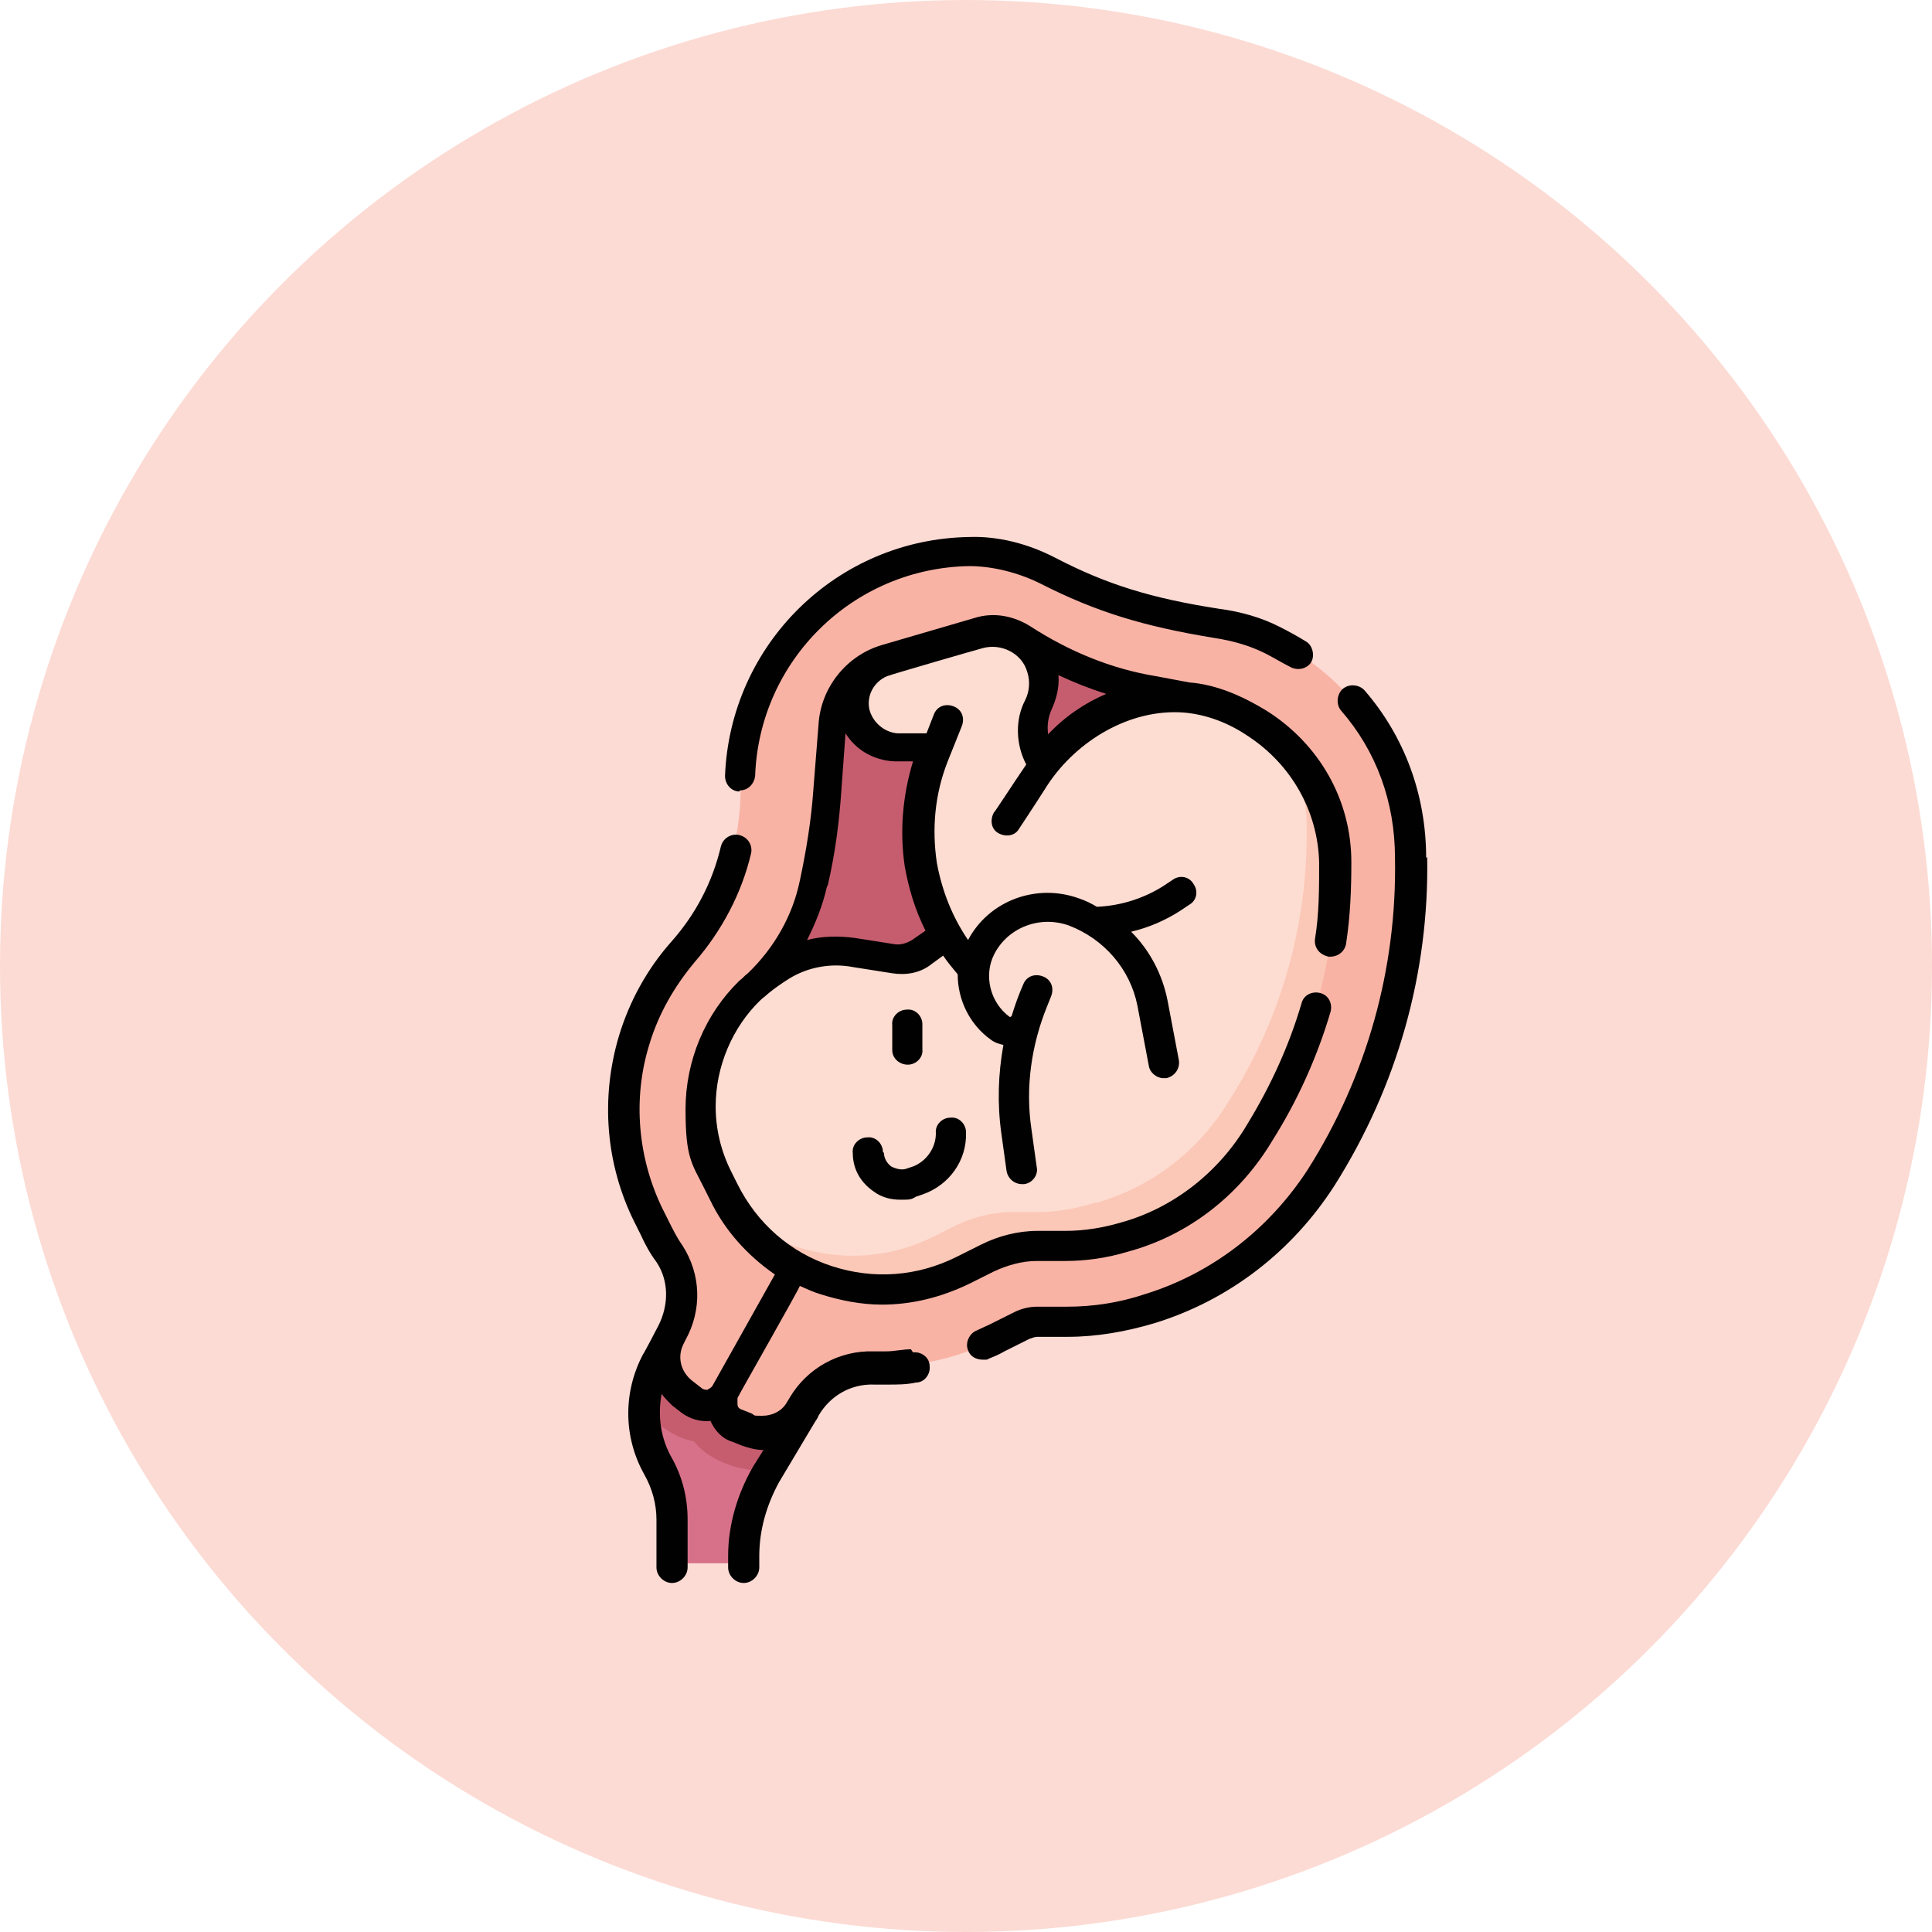 <?xml version="1.0" encoding="UTF-8"?>
<svg xmlns="http://www.w3.org/2000/svg" version="1.1" viewBox="0 0 186 186">
  <defs>
    <style>
      .cls-1 {
        fill: #fddcd1;
      }

      .cls-2 {
        fill: #d77189;
      }

      .cls-3 {
        fill: #fcdbd4;
      }

      .cls-4 {
        fill: #c65d6f;
      }

      .cls-5 {
        fill: #010101;
      }

      .cls-6 {
        fill: #f9b3a5;
      }

      .cls-7 {
        fill: #fbc7b6;
      }
    </style>
  </defs>
  <!-- Generator: Adobe Illustrator 28.7.1, SVG Export Plug-In . SVG Version: 1.2.0 Build 142)  -->
  <g>
    <g id="Layer_1">
      <circle class="cls-3" cx="93" cy="93" r="93"/>
      <g>
        <g>
          <path class="cls-2" d="M77.3,135.3l-3.4,2.9s-.4,3.4-.4,3.4c-1.4,2.4-2.1,5-2.1,7.8v.7c0,.2-.2.4-.4.4h-6.1c-.2,0-.4-.2-.4-.4v-4.2c0-1.8-.5-3.6-1.3-5.2-.9-1.6-1.3-3.4-1.3-5.1,0,0,1.3-2.5,2.1-4.1l.3-3.1,13,6.9Z"/>
          <path class="cls-4" d="M77.3,135.3s-3.8,6.3-3.8,6.3c-2.1,0-4.9-.8-6.5-2.6-.1-.2-.3-.3-.5-.3-1.7-.4-3.3-1.6-4.7-3.1,0-1.4.4-3.5,1.2-5l1.2-2.3,13,6.9Z"/>
          <path class="cls-6" d="M135.8,82.6v-.2c-.2-8.8-4.8-16.7-13.3-20.9-1.6-.8-3.5-1.3-5.4-1.6-6.7-1.1-11.1-2.5-16.2-5-2.4-1.2-5.2-1.9-7.6-1.9-12.4.2-22.2,10.4-22,22.8v.2c0,5.6-2,11-5.7,15.3-2.1,2.4-3.7,5.3-4.7,8.5-1.7,5.6-1.2,11.6,1.4,16.9l.6,1.2c.4.8.9,1.7,1.4,2.5,1.5,2.3,1.5,5.2.2,7.6l-.2.5c-.9,1.8-.4,4,1.2,5.3l.9.7c1,.8,2.4.7,3.1-.3,0,0,0,0,0,0-.4,1.1.1,2.4,1.3,2.8l1,.4c2.1.8,4.5-.1,5.5-2.1h0c1.4-2.5,4-3.9,6.7-3.8.4,0,.8,0,1.3,0,3.7,0,7.3-.9,10.6-2.6l2.4-1.2c.5-.2,1-.4,1.5-.4h2.6c0,0,.2,0,.3,0,2.7,0,5.3-.5,7.9-1.3,6.8-2.1,12.7-6.6,16.5-12.6,5.9-9.2,8.9-19.9,8.7-30.8h0Z"/>
          <path class="cls-4" d="M115.4,67l-4.5-.7c-4.5-.8-8.8-2.5-12.7-5l-13.2,2c-2.8.9-4.8,3.4-5,6.3l-.5,6.3c-.2,3-.7,6-1.3,8.9-.9,4-3,7.7-6.2,10.3l20.4,1.7,22.9-30Z"/>
          <path class="cls-1" d="M91.2,89.9l-.8,1.4h-1.3s-.4.2-.4.2c-.8.6-1.8.8-2.8.6l-3.8-.6c-2.4-.4-4.9,0-7.1,1.3-7.2,4.2-9.9,13.1-6.2,20.6l.6,1.2c.4.7.8,1.4,1.2,2.1,5.3,6,13.8,8.4,21.5,4.5l2.4-1.2c1.5-.7,3-1.5,4.6-1.5h2.7c1.9,0,3.8-.3,5.7-.9.1,0,.3,0,.5-.1,5-1.5,8.3-3.5,11.1-8,.2-.3.3-.5.5-.8,4.9-7.8,8.3-16.4,8.2-25.6,0-.1,0-.2,0-.3,0-4.6-2.1-8.6-4.8-11.9-.6-.6-1.3-1.1-2.1-1.6-.2-.1-.4-.3-.7-.4-3.7-2.4-8.4-2.8-12.5-1.1,0,0-.1,0-.2,0-2.9,1.2-5.5,3.1-7.4,5.7,0,0-1.1-1.5-1.1-1.5-.2-.6.2-2.3.2-2.3,0-.7.2-1.4.5-2.1.6-1.1.7-2.5.3-3.7h0c-.8-2.7-3.5-4.2-6.1-3.4l-8.9,2.6c-2.2.6-3.5,2.8-3,5.1.4,1.9,2.1,3.4,4.1,3.4h.7s1.9-.5,1.9-.5l1.2.6-.3.7c-1.3,3.3-1.7,6.9-1.1,10.4.4,2.5,1.3,4.8,2.5,6.9h0Z"/>
          <path class="cls-7" d="M121.2,109c-.2.3-.3.5-.5.8-2.8,4.4-7.1,7.7-12.1,9.2-.2,0-.3,0-.5.1-1.8.6-3.7.8-5.7.8h-2.7c-1.7,0-3.3.4-4.8,1.2l-2.4,1.2c-7.8,3.9-17.2,1.3-21.9-5.8,5.1,4.6,12.7,5.8,19.2,2.6l2.4-1.2c1.5-.7,3.1-1.1,4.8-1.2h2.7c1.9,0,3.8-.3,5.7-.9.1,0,.3,0,.5-.1,5-1.5,9.3-4.8,12.1-9.2.2-.3.3-.5.5-.8,4.9-7.8,7.4-16.8,7.3-25.9,0-.1,0-.2,0-.3,0-3.1-1-6.1-2.6-8.6,3.4,3,5.3,7.3,5.4,11.8,0,.1,0,.2,0,.3.1,9.2-2.4,18.2-7.3,25.9h0Z"/>
        </g>
        <g>
          <path class="cls-5" d="M85,110.9c0-.8-.7-1.5-1.5-1.4-.8,0-1.5.7-1.4,1.5,0,1.5.7,2.8,2,3.7.8.6,1.7.8,2.6.8s1,0,1.5-.3l.6-.2c2.6-.9,4.3-3.3,4.2-6,0-.8-.7-1.5-1.5-1.4-.8,0-1.5.7-1.4,1.5,0,1.4-.9,2.7-2.2,3.2l-.6.2c-.5.2-1.1,0-1.5-.2-.4-.3-.7-.8-.7-1.3h0Z"/>
          <path class="cls-5" d="M87.4,102.5s0,0,0,0c.8,0,1.5-.7,1.4-1.5v-2.4c0-.8-.7-1.5-1.5-1.4-.8,0-1.5.7-1.4,1.5v2.4c0,.8.7,1.4,1.5,1.4h0Z"/>
          <path class="cls-5" d="M137.3,82.6c0-6.1-2.1-11.7-5.9-16.1-.5-.6-1.5-.7-2.1-.2s-.7,1.5-.2,2.1c3.4,3.9,5.2,8.8,5.2,14.2.2,10.6-2.7,21-8.4,30-3.7,5.7-9.2,10-15.7,12-2.4.8-4.9,1.2-7.5,1.2h-2.9c-.7,0-1.5.2-2.1.5l-2.4,1.2c-.4.2-.9.4-1.3.6-.7.3-1.1,1.2-.8,1.9.2.6.8.9,1.4.9s.4,0,.6-.1c.5-.2,1-.4,1.5-.7l2.4-1.2c.3-.1.5-.2.8-.2.2,0,2.8,0,2.9,0,2.8,0,5.6-.5,8.3-1.3,7.2-2.2,13.3-6.9,17.4-13.3,6-9.5,9.1-20.4,8.9-31.6h0Z"/>
          <path class="cls-5" d="M87.7,129.9c-.8,0-1.6.2-2.4.2-.4,0-.8,0-1.2,0-3.3-.1-6.4,1.6-8.1,4.5,0,0-.3.5-.3.5-.5.8-1.4,1.2-2.3,1.2s-.7,0-1-.2l-1-.4c-.3-.1-.4-.3-.4-.5s0-.4,0-.6c0-.1,6-10.6,6-10.8.7.3,1.3.6,2,.8,1.9.6,3.9,1,5.9,1,2.9,0,5.7-.7,8.4-2l2.4-1.2c1.3-.6,2.7-1,4.1-1h2.7c2.1,0,4.1-.3,6.1-.9,5.9-1.6,10.8-5.5,13.9-10.7,2.4-3.8,4.3-8,5.6-12.4.2-.8-.2-1.6-1-1.8-.8-.2-1.6.2-1.8,1-1.2,4.1-3,8-5.2,11.6-2.7,4.6-7.1,8.1-12.2,9.5-1.7.5-3.5.8-5.3.8h-2.7c-1.9,0-3.8.5-5.4,1.3l-2.4,1.2c-3.8,1.9-8,2.2-12,.9s-7.2-4.1-9.1-7.9l-.6-1.2c-1-2-1.5-4.1-1.5-6.3,0-3.8,1.6-7.6,4.3-10.2.2-.2.5-.4.7-.6.6-.5,1.3-1,2.1-1.5,1.8-1.1,4-1.5,6.1-1.1l3.8.6c1.3.2,2.7,0,3.8-.9l1.1-.8c.4.6.9,1.2,1.4,1.8,0,2.4,1.1,4.8,3.2,6.3.4.3.8.4,1.2.5-.5,2.8-.6,5.6-.2,8.5l.5,3.6c.1.7.7,1.3,1.5,1.3s.1,0,.2,0c.8-.1,1.4-.9,1.2-1.7l-.5-3.6c-.6-4,0-8.1,1.5-11.8l.4-1c.3-.8,0-1.6-.8-1.9-.8-.3-1.6,0-1.9.8-.4.9-.8,2-1.1,3,0,0,0,0-.1.1,0,0-.1,0-.1,0-1.9-1.4-2.5-4-1.5-6,1.3-2.6,4.4-3.8,7.2-2.8h0c3.4,1.3,5.9,4.2,6.6,7.7l1.1,5.8c.1.7.8,1.2,1.4,1.2s.2,0,.3,0c.8-.2,1.3-.9,1.2-1.7l-1.1-5.8c-.5-2.5-1.7-4.8-3.5-6.6,1.7-.4,3.3-1.1,4.7-2l.9-.6c.7-.4.9-1.3.4-2-.4-.7-1.3-.9-2-.4l-.9.6c-1.9,1.2-4.1,1.9-6.4,2-.5-.3-1.1-.6-1.7-.8h0c-4.1-1.5-8.7.2-10.7,4-1.5-2.2-2.5-4.7-3-7.4-.5-3.3-.2-6.6,1-9.7l1.4-3.5c.3-.8,0-1.6-.8-1.9-.8-.3-1.6,0-1.9.8l-.7,1.8h-2.8c-1.3-.1-2.4-1.1-2.7-2.3-.3-1.4.5-2.7,1.7-3.2.5-.2,8.8-2.6,9.2-2.7,1.8-.5,3.8.5,4.3,2.3.3.9.2,1.9-.2,2.7-1,1.9-.9,4.3.1,6.2-1.3,1.9-3.1,4.7-3.1,4.6-.4.7-.3,1.6.4,2,.7.4,1.6.3,2-.4,0,0,1.4-2.1,2.8-4.3,2.8-4.2,7.9-7.3,13.1-6.9,2.2.2,4.3,1,6.2,2.3,4.1,2.7,6.7,7.2,6.8,12.2,0,2.4,0,4.9-.4,7.3-.1.8.4,1.5,1.3,1.7,0,0,.1,0,.2,0,.7,0,1.4-.5,1.5-1.3.4-2.6.5-5.2.5-7.8,0-6-3.1-11.4-8.2-14.6-2.3-1.4-4.8-2.5-7.4-2.7l-3.2-.6c-4.3-.7-8.4-2.4-12.1-4.8-1.6-1-3.5-1.4-5.4-.8l-8.9,2.6c-3.4,1-5.9,4.1-6.1,7.7l-.5,6.3c-.2,2.9-.7,5.9-1.3,8.7-.7,3.4-2.5,6.5-5,8.9-.3.2-.5.5-.8.7-3.3,3.2-5.2,7.7-5.2,12.4s.6,5.2,1.8,7.6l.6,1.2c1.4,2.9,3.6,5.3,6.2,7.1,0,0-6,10.7-6,10.7-.2.3-.4.3-.5.4-.1,0-.4,0-.6-.2l-.9-.7c-1.1-.9-1.4-2.3-.8-3.5l.2-.4c1.6-2.9,1.5-6.3-.3-9.1-.5-.7-.9-1.5-1.3-2.3l-.6-1.2c-2.4-4.9-2.9-10.6-1.3-15.8.9-3,2.4-5.6,4.4-8,2.6-3,4.5-6.6,5.4-10.4.2-.8-.3-1.6-1.1-1.8-.8-.2-1.6.3-1.8,1.1-.8,3.4-2.4,6.5-4.8,9.2-2.3,2.6-4,5.7-5,9-1.8,6-1.3,12.4,1.5,18l.6,1.2c.4.9.9,1.8,1.5,2.6,1.2,1.8,1.2,4.1.2,6.1,0,0-1.4,2.7-1.5,2.8-1.9,3.6-1.9,7.9.1,11.5.8,1.4,1.2,2.9,1.2,4.4v4.6c0,.8.7,1.5,1.5,1.5s1.5-.7,1.5-1.5v-4.6c0-2.1-.5-4.1-1.5-5.9-1.1-1.9-1.4-4.1-1-6.2.3.4.6.7,1,1.1l.9.7c.8.6,1.8.9,2.8.8.4.9,1.1,1.7,2.1,2l1,.4c.6.2,1.3.4,2,.4l-1,1.6c-1.5,2.6-2.4,5.6-2.4,8.6v1.1c0,.8.7,1.5,1.5,1.5s1.5-.7,1.5-1.5v-1.1c0-2.5.7-4.9,1.9-7.1l3.4-5.7c.1-.2.3-.4.4-.7,1.1-1.9,3.1-3.1,5.4-3,.4,0,.8,0,1.3,0,.9,0,1.8,0,2.7-.2.8,0,1.4-.8,1.3-1.6,0-.8-.8-1.4-1.6-1.3h0ZM100.9,70.6c-.1-.7,0-1.5.3-2.2.5-1.1.8-2.2.7-3.4,1.5.7,3,1.3,4.6,1.8-2.1.9-4,2.2-5.6,3.9h0ZM79.7,85.2c.7-3,1.1-6.1,1.3-9.1l.4-5.5c1,1.6,2.7,2.6,4.7,2.7h1.8c-1,3.3-1.3,6.7-.8,10.1.4,2.2,1,4.2,2,6.2l-1.3.9c-.5.3-1.1.5-1.7.4l-3.8-.6c-1.5-.2-3.1-.2-4.6.2.8-1.6,1.5-3.3,1.9-5.1Z"/>
          <path class="cls-5" d="M71.2,76.1s0,0,0,0c.8,0,1.4-.6,1.5-1.4.4-11.1,9.4-20,20.6-20.2,2.2,0,4.7.6,6.9,1.7,5.3,2.7,9.9,4.1,16.6,5.2,2,.3,3.6.8,5,1.5.8.4,1.6.9,2.4,1.3.7.4,1.6.2,2-.4s.2-1.6-.4-2c-.8-.5-1.7-1-2.7-1.5-1.6-.8-3.5-1.4-5.8-1.7-6.4-1-10.7-2.3-15.7-4.9-2.7-1.4-5.6-2.1-8.3-2-12.7.2-23,10.3-23.5,23,0,.8.6,1.5,1.4,1.5Z"/>
        </g>
      </g>
    </g>
  </g>
</svg>